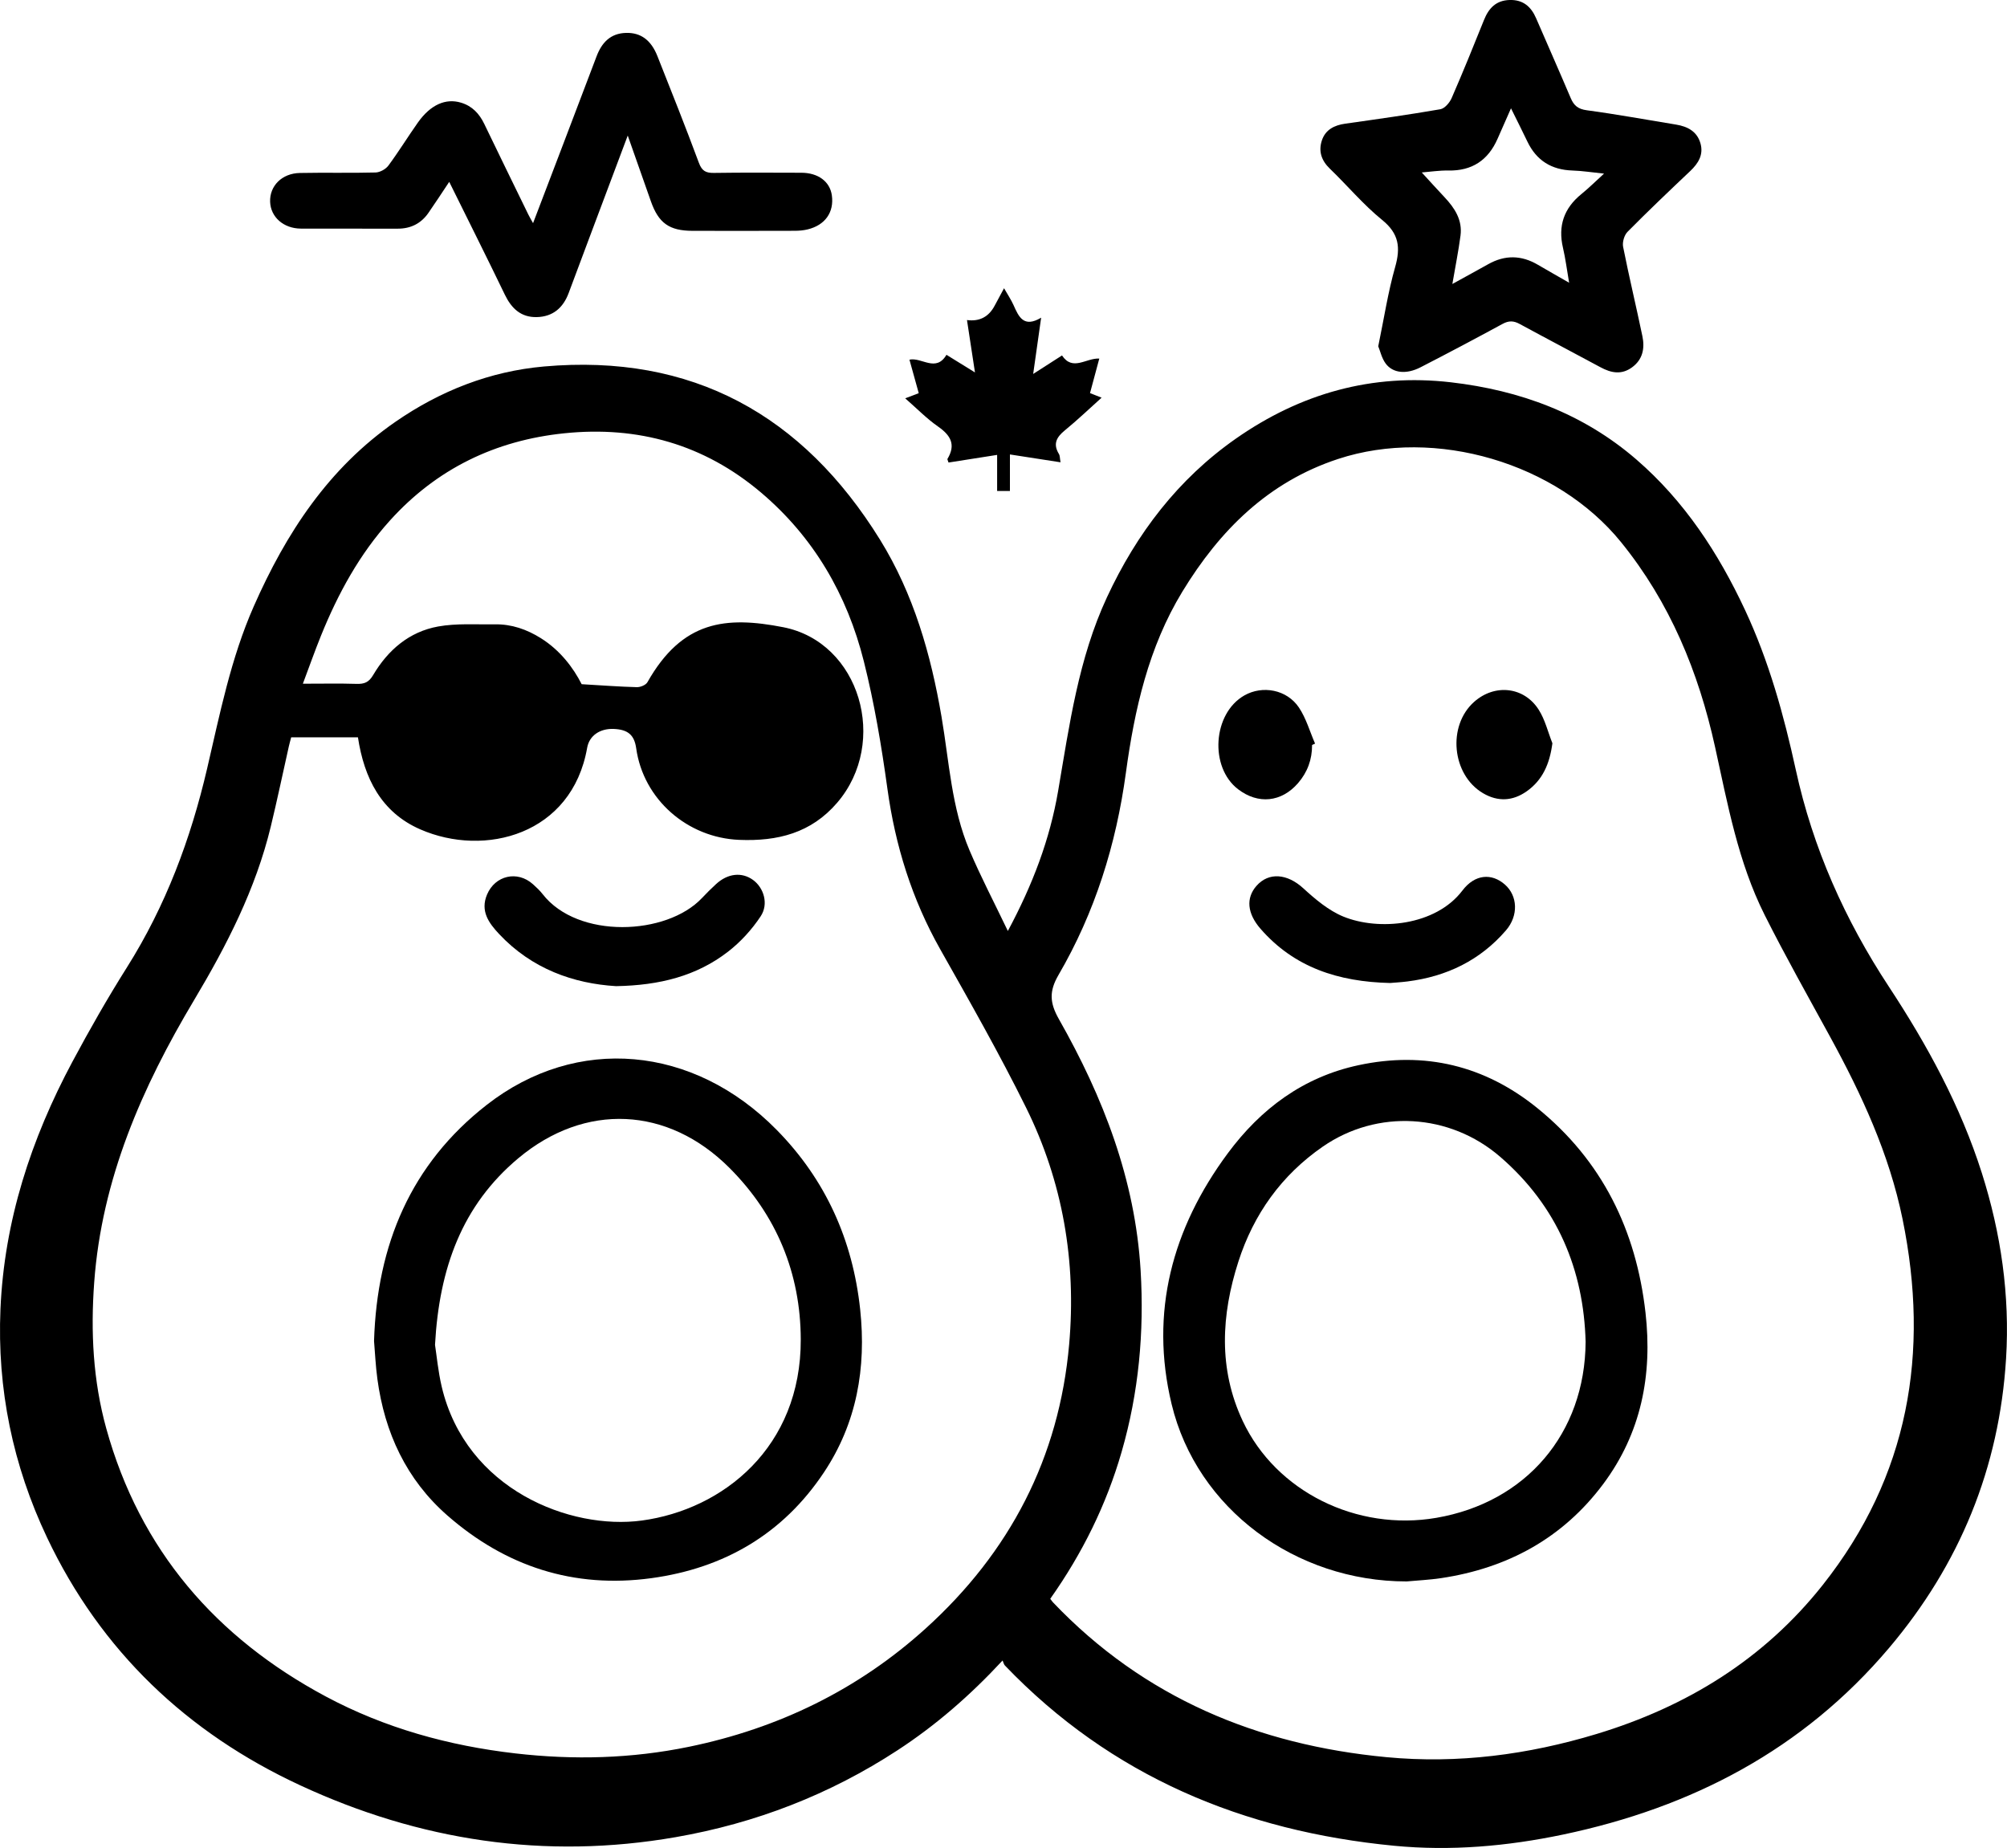 <?xml version="1.0" encoding="UTF-8"?>
<svg id="Layer_1" xmlns="http://www.w3.org/2000/svg" viewBox="0 0 992.72 914.07">
  <path d="M495.92,821.33c-16.16,17.41-33.09,32.09-51.94,44.4-33.56,21.92-70.17,36.1-109.7,42.99-64.73,11.29-126.81,1.75-185.84-25.65-55.83-25.91-98.55-66.38-125.17-122.54C6.34,724.81-1.47,687.01.23,647.49c1.88-43.61,15.13-84.09,35.58-122.31,8.48-15.84,17.4-31.5,26.98-46.69,19.19-30.44,31.54-63.5,39.66-98.34,6.33-27.13,11.73-54.51,23.06-80.21,15.94-36.18,37.02-68.46,70.14-91.34,22.09-15.26,46.64-24.95,73.39-27.32,73.28-6.49,128.07,24.01,166.25,85.68,16.6,26.82,25.15,56.69,30.43,87.65,3.78,22.17,4.91,45,13.84,66.02,5.56,13.09,12.18,25.72,18.95,39.87,12.36-23.07,20.77-45.31,24.87-69.27,5.56-32.53,10.03-65.41,24.15-95.79,14.66-31.53,35.18-58.5,63.82-78.51,31.89-22.28,67.24-32.35,106.32-27.83,34.26,3.97,65.42,15.45,91.73,38.19,23.75,20.53,40.56,46.23,53.76,74.48,11.8,25.25,19.18,51.93,25.08,78.97,8.47,38.83,24.29,74.22,46.07,107.34,18.95,28.81,35.42,58.98,45.95,92.11,9.5,29.9,13.91,60.49,12,91.74-3.32,54.08-22.88,101.83-57.87,143.2-42.57,50.32-97.58,78.96-161.32,92.33-27.57,5.78-55.49,8.23-83.48,5.53-74.49-7.18-140-34.33-192.54-89.17-.52-.54-.68-1.42-1.15-2.48ZM144.03,364.71c-.42,1.61-.85,3.07-1.18,4.56-2.97,13.22-5.74,26.48-8.93,39.65-7.46,30.81-21.74,58.69-37.85,85.66-25.86,43.29-45.72,88.62-49.47,139.68-1.8,24.43-.6,48.63,5.98,72.37,16.66,60.16,54.33,103.49,108.57,132.52,29.14,15.59,60.76,24.36,93.82,28.16,28.86,3.32,57.38,2.57,85.77-3.27,44.24-9.1,83.66-28.24,117.15-58.55,41.58-37.63,66.01-84.43,70.95-140.55,3.6-40.85-3.12-80.34-21.36-117.16-13.14-26.55-27.81-52.36-42.38-78.17-14.03-24.83-22.27-51.28-26.16-79.48-2.92-21.16-6.47-42.36-11.67-63.06-8.25-32.87-24.75-61.35-50.89-83.48-28.09-23.77-60.78-33.02-97.25-29.27-34.16,3.51-63.17,17.59-86.24,43.13-15.04,16.65-25.66,36.12-34.05,56.82-3.1,7.65-5.84,15.44-9.03,23.92,9.72,0,18.16-.18,26.58.08,3.8.12,6.04-.74,8.17-4.34,7.31-12.38,17.83-21.45,32.14-24.04,9.14-1.65,18.72-.92,28.11-1.07,8.26-.13,15.76,2.49,22.72,6.85,9.53,5.98,16.04,14.59,20.18,22.76,9.93.58,18.6,1.24,27.28,1.47,1.77.05,4.45-1.05,5.25-2.45,17.24-30.51,38.76-32.76,67.17-27.21,38.05,7.45,52.28,56.96,26.71,86.79-12.9,15.05-29.5,19.17-48.49,18.4-25.62-1.04-47.41-20.01-50.95-45.32-.92-6.55-4.06-9.25-11.08-9.55-6.89-.29-12.13,3.35-13.17,9.33-7.53,42.97-50.61,54.33-82.59,40.33-19.3-8.44-27.72-25.34-30.79-45.52h-33ZM519.49,790.84c.68.89.99,1.37,1.38,1.78,44.94,47.16,101.09,70.5,164.96,76.55,35.28,3.34,69.99-1.21,103.88-11.47,44.56-13.49,82.76-36.94,111.87-73.71,42.6-53.81,53-114.85,39.47-181.02-6.59-32.22-20.22-61.6-35.87-90.21-10.92-19.98-22.12-39.83-32.33-60.17-13.15-26.19-18.31-54.88-24.56-83.22-8.16-37.02-22.3-71.37-46.44-101.16-31.81-39.27-91.88-57-139.95-41.2-34.67,11.39-58.62,35.35-77.06,65.62-16.75,27.5-23.68,58.32-27.95,89.67-4.83,35.51-15.31,69.02-33.31,99.93-4.73,8.13-4.38,13.84.21,21.92,21.89,38.58,37.69,79.25,40.39,124.24,1.83,30.52-.91,60.42-9.4,89.79-7.55,26.13-19.41,50.18-35.29,72.64Z"/>
  <path d="M681.72,171.29c2.87-13.83,4.82-26.73,8.36-39.19,2.73-9.63,1.94-16.52-6.41-23.29-9.35-7.58-17.19-17-25.91-25.4-4.21-4.06-5.7-8.71-3.89-14.05,1.78-5.24,6.13-7.42,11.48-8.18,15.71-2.22,31.44-4.43,47.07-7.14,2.16-.37,4.6-3.23,5.6-5.51,5.57-12.78,10.81-25.7,16-38.63,2.34-5.82,5.91-9.67,12.59-9.9,6.69-.23,10.7,3.24,13.21,9.06,5.69,13.15,11.5,26.26,17.1,39.45,1.56,3.68,3.61,5.45,7.95,6.03,14.78,1.98,29.45,4.69,44.18,7.09,5.69.93,10.34,3.38,12.03,9.22,1.63,5.62-.99,9.91-5.04,13.75-10.46,9.9-20.89,19.83-31.02,30.07-1.63,1.65-2.64,5.14-2.18,7.43,2.93,14.79,6.47,29.45,9.54,44.21,1.23,5.94.22,11.5-5.15,15.41-5.21,3.79-10.32,2.78-15.58-.06-13.29-7.19-26.7-14.18-39.97-21.41-2.99-1.63-5.39-1.71-8.46-.04-13.44,7.31-26.98,14.47-40.59,21.47-7.02,3.61-13.72,2.94-17.27-1.9-1.92-2.62-2.66-6.1-3.64-8.49ZM718.38,140.47c6.48-3.57,12.15-6.66,17.79-9.82,8.23-4.61,16.36-4.47,24.48.3,4.87,2.86,9.79,5.63,15.48,8.9-1.11-6.42-1.78-11.92-3.04-17.29-2.53-10.84.48-19.55,9.1-26.55,3.72-3.02,7.13-6.42,11.21-10.13-6.02-.61-10.77-1.38-15.55-1.53-10.39-.32-17.86-4.9-22.36-14.32-2.5-5.23-5.12-10.4-8.11-16.45-2.51,5.69-4.59,10.39-6.66,15.1-4.66,10.6-12.63,15.9-24.36,15.67-4.42-.08-8.85.62-13.12.96,4.03,4.39,7.62,8.37,11.29,12.27,5.02,5.34,8.88,11.25,7.88,18.94-.99,7.56-2.51,15.04-4.03,23.95Z"/>
  <path d="M222.2,89.95c-3.71,5.56-6.93,10.54-10.32,15.4-3.66,5.24-8.75,7.78-15.2,7.76-15.94-.05-31.89.04-47.83-.03-8.59-.04-14.95-5.68-15.24-13.23-.3-7.87,5.83-14.12,14.71-14.29,12.48-.25,24.98.09,37.46-.24,2.17-.06,5-1.63,6.32-3.4,5.13-6.92,9.64-14.29,14.61-21.32,6.24-8.81,13.73-12.12,21.35-9.81,5.52,1.67,9.03,5.43,11.48,10.52,7.21,14.98,14.53,29.92,21.82,44.87.57,1.16,1.24,2.28,2.31,4.2,5.22-13.69,10.18-26.68,15.13-39.67,5.43-14.27,10.86-28.54,16.27-42.81,2.58-6.82,6.87-11.45,14.67-11.63,7.17-.16,12.26,3.49,15.42,11.44,6.97,17.57,13.97,35.13,20.54,52.85,1.5,4.04,3.47,5.03,7.44,4.97,14.4-.22,28.81-.11,43.22-.08,8.34.02,14.15,4.37,15.1,11.18,1.16,8.35-3.3,14.73-11.97,16.84-2.02.49-4.16.68-6.25.69-16.91.05-33.81.06-50.72.02-11.49-.03-16.77-3.83-20.57-14.6-3.66-10.4-7.32-20.8-11.45-32.53-6.24,16.61-12,31.94-17.76,47.28-3.82,10.18-7.66,20.36-11.44,30.56-2.73,7.38-7.84,11.78-15.8,11.96-7.81.18-12.51-4.28-15.8-11.11-8.89-18.43-18.07-36.71-27.5-55.79Z"/>
  <path d="M543.74,177.37c-1.56,5.83-3.03,11.28-4.59,17.08,1.95.77,3.64,1.44,5.73,2.26-6.16,5.52-11.96,11.09-18.16,16.15-4.13,3.37-5.99,6.71-2.95,11.69.54.88.44,2.15.8,4.12-8.5-1.32-16.51-2.56-25.03-3.88v18.07h-6.33v-17.85c-8.45,1.33-16.3,2.56-24.04,3.78-.35-1.13-.65-1.59-.53-1.79,4.26-7.06,1.59-11.67-4.66-16.02-5.61-3.9-10.45-8.9-16.24-13.95,2.46-.94,4.28-1.63,6.7-2.55-1.54-5.54-3.04-10.96-4.6-16.57,6.05-1.32,13.09,6.45,18.31-2.41,4.52,2.79,8.8,5.44,14.1,8.72-1.43-9.38-2.68-17.58-3.95-25.91q9.33,1.24,13.75-7.22c1.38-2.64,2.82-5.24,4.58-8.52,1.81,3.19,3.5,5.68,4.71,8.38,2.56,5.73,5,11.36,13.64,6.19-1.38,9.78-2.6,18.36-3.94,27.83,5.11-3.28,9.52-6.11,14.26-9.15,5.29,7.98,11.98,1.16,18.42,1.55Z"/>
  <path d="M185.01,663.32c1.48-47.69,18.21-87.52,55.73-116.8,44.53-34.75,102.24-29.52,143.42,12.36,24.21,24.61,37.61,54.42,41.3,88.77,3.11,29-1.69,56.3-17.94,80.69-20.25,30.41-49.33,47.38-85.35,52.29-38.35,5.23-72.11-5.8-100.94-31.06-20.24-17.73-31-40.95-34.57-67.49-.87-6.44-1.16-12.96-1.65-18.76ZM215.17,665.22c.81,5.2,1.52,13.04,3.3,20.63,12.01,51.07,63.71,71.05,99,66.27,40.25-5.46,78.8-36.28,78.61-89.63-.11-32.68-11.94-61.42-35.22-84.75-30.49-30.55-71.51-32.42-104.47-4.84-27.84,23.3-39.14,54.37-41.22,92.32Z"/>
  <path d="M304.7,487.79c-20.95-1.27-41.62-8.49-57.84-25.8-5.06-5.4-9.41-11.32-5.95-19.52,3.99-9.46,15-12,22.68-5.12,1.71,1.53,3.42,3.13,4.82,4.93,17.35,22.3,61.28,20.54,78.82,1.91,2.23-2.37,4.55-4.68,6.95-6.88,5.8-5.34,12.76-6.07,18.31-2.04,5.29,3.85,7.82,11.85,3.75,17.98-4.35,6.57-9.96,12.73-16.2,17.54-15.51,11.97-33.73,16.62-55.36,17Z"/>
  <path d="M695.7,782.24c-54.84,0-103.72-35.84-116.19-87.72-10.91-45.37.27-86.87,27.75-124,16.32-22.05,37.34-37.78,64.72-43.64,32.78-7.02,62.48.22,88.35,21.16,32.11,25.99,48.96,60.45,53.58,101.23,3.51,30.89-2.14,59.64-20.92,84.8-19.98,26.77-47.32,41.62-80.17,46.54-5.67.85-11.42,1.11-17.14,1.64ZM784.29,663.68c-.95-35.39-13.84-66.95-42.31-91.52-24.9-21.49-60.71-23.65-87.71-4.98-20.44,14.13-34.19,33.44-41.72,56.84-8.49,26.39-10,53.09,2.16,78.91,16.45,34.92,56.44,54.62,95.77,47.85,44.2-7.61,73.56-41.61,73.81-87.09Z"/>
  <path d="M687.6,486.23c-25.69-.59-47.48-7.73-64.1-26.8-6.66-7.64-7.26-15.25-2.03-21.22,6.13-6.99,15.31-6.02,23.13,1.13,5.95,5.44,12.51,11.01,19.82,14.02,17.51,7.19,45.68,4.6,58.91-12.84,6.23-8.22,14.53-8.68,21.01-3.01,6.37,5.57,6.83,15.41.56,22.68-12.83,14.88-29.38,22.83-48.72,25.27-3.23.41-6.49.59-8.58.77Z"/>
  <path d="M648.99,368.5c.04,7.16-2.28,13.49-6.96,18.89-8.21,9.45-19.69,10.58-29.6,3.03-14.33-10.92-12.57-37.53,3.06-46.43,8.98-5.11,21.03-2.93,27,5.99,3.57,5.34,5.38,11.85,7.98,17.84-.49.23-.99.46-1.48.68Z"/>
  <path d="M767.86,367.66c-1.35,10.14-4.8,18.2-12.75,23.78-6.84,4.8-14.17,5.26-21.56.91-15.44-9.09-17.78-33.36-4.35-45.23,10.15-8.97,24.61-7.5,31.89,3.93,3.16,4.96,4.57,11.04,6.78,16.61Z"/>
</svg>